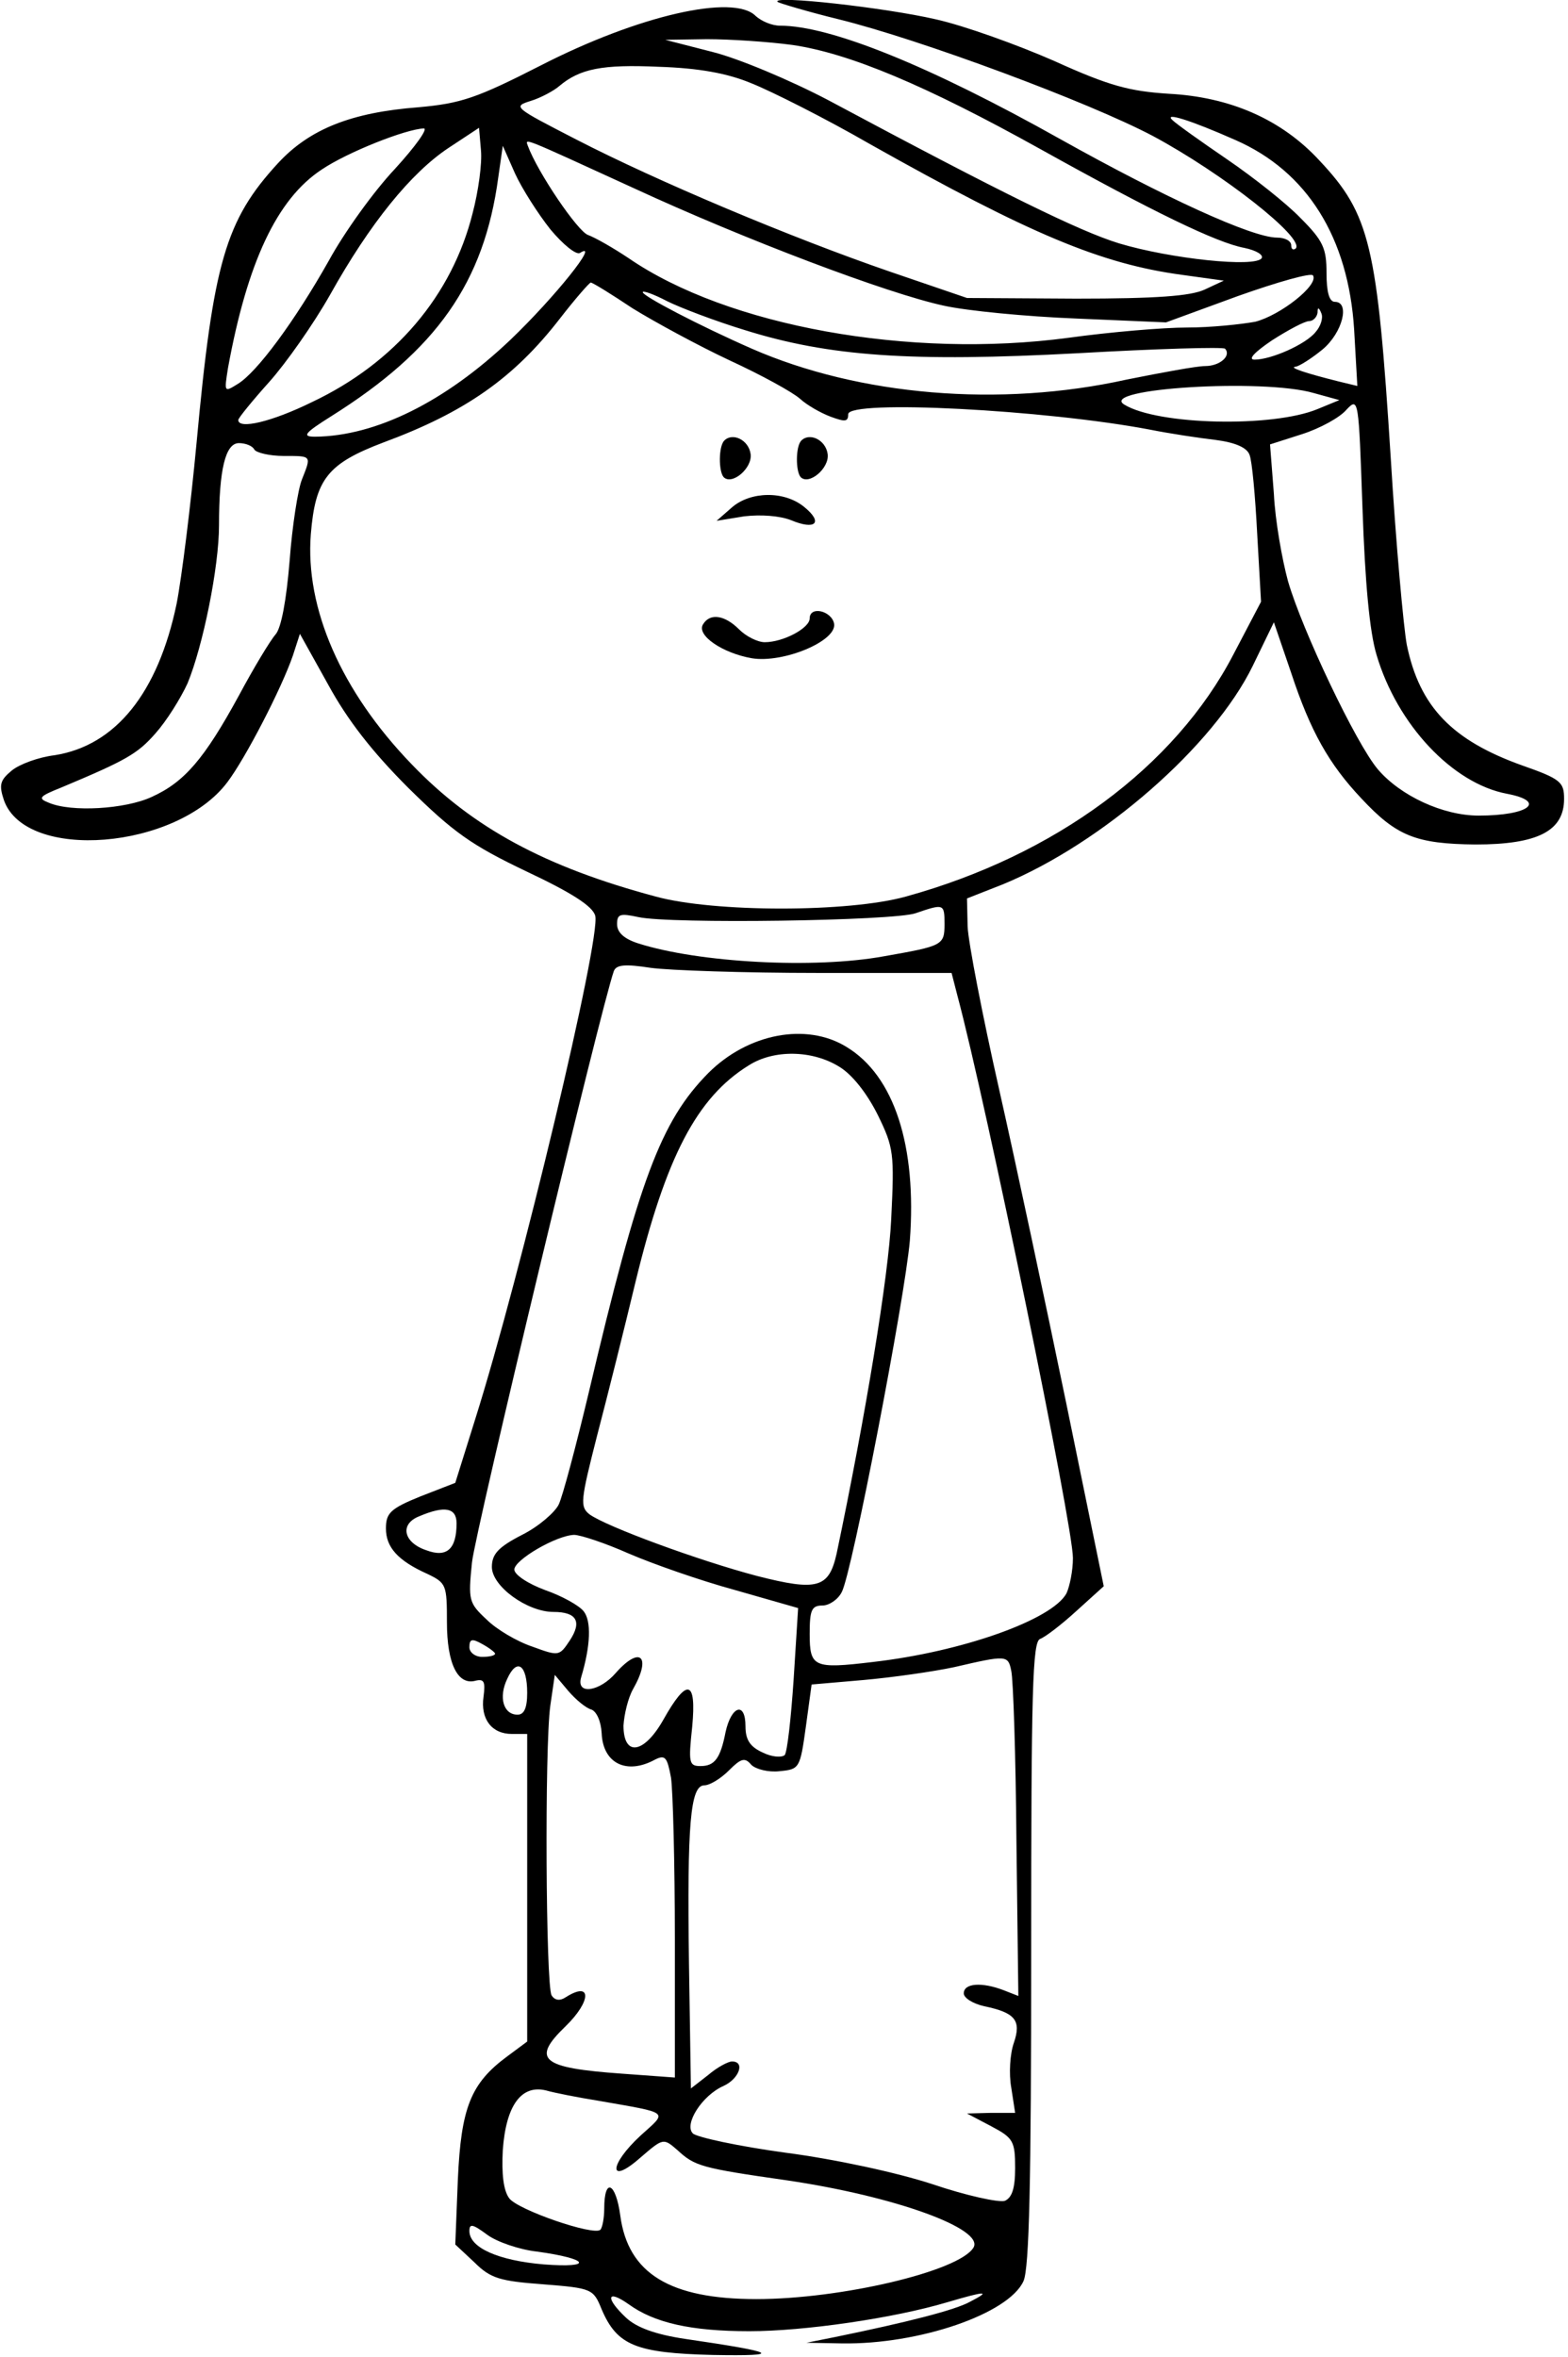 <?xml version="1.0" encoding="UTF-8" standalone="yes"?>
<svg version="1.0" xmlns="http://www.w3.org/2000/svg" width="183pt" height="275pt" viewBox="0 0 244 367" preserveAspectRatio="xMidYMid meet">
  <g transform="translate(0,367) scale(0.1,-0.1)" fill="#000000" stroke="none">
    <path d="M1210 3667 c3 -2 46 -15 95 -27 126 -31 390 -129 490 -182 108 -58
237 -159 222 -175 -4 -3 -7 -1 -7 5 0 7 -10 12 -22 12 -39 0 -176 63 -337 153
-205 115 -359 177 -437 177 -13 0 -29 7 -38 15 -34 35 -183 1 -335 -77 -100
-51 -124 -59 -190 -65 -105 -8 -170 -34 -219 -87 -82 -89 -101 -155 -127 -436
-9 -96 -23 -209 -31 -250 -29 -139 -95 -221 -190 -236 -25 -3 -55 -14 -67 -24
-18 -15 -20 -22 -12 -46 34 -96 269 -77 348 28 28 37 84 145 102 197 l11 34
44 -79 c30 -55 68 -104 125 -161 70 -69 98 -89 184 -130 70 -33 103 -54 107
-69 9 -35 -116 -559 -187 -784 l-31 -99 -54 -21 c-47 -19 -54 -26 -54 -50 0
-29 18 -50 65 -71 29 -14 30 -17 30 -75 0 -65 17 -99 45 -91 13 3 15 -2 12
-25 -5 -35 13 -58 44 -58 l24 0 0 -240 0 -239 -31 -23 c-57 -42 -72 -80 -77
-192 l-4 -101 30 -28 c25 -25 40 -29 107 -34 76 -6 78 -7 91 -39 24 -56 53
-68 173 -71 112 -2 101 4 -43 25 -47 7 -76 18 -92 33 -33 31 -30 45 4 21 40
-29 97 -42 188 -42 85 0 224 20 308 45 61 18 69 18 36 1 -23 -13 -98 -32 -210
-55 l-45 -9 55 -1 c120 -2 260 46 283 97 9 20 12 154 12 511 0 411 2 485 14
489 8 3 33 22 57 44 l42 38 -58 283 c-32 155 -79 376 -105 491 -26 115 -48
229 -49 253 l-1 44 56 22 c155 64 328 215 389 340 l33 68 27 -79 c30 -91 59
-142 109 -195 55 -59 85 -71 178 -72 97 0 138 21 138 71 0 26 -5 31 -65 52
-109 39 -160 91 -180 188 -5 27 -17 158 -25 291 -21 331 -32 379 -111 463 -59
64 -139 99 -235 104 -61 4 -92 12 -178 51 -57 25 -140 55 -185 65 -78 18 -256
38 -246 27z m23 -67 c89 -13 208 -63 386 -162 176 -98 275 -146 318 -154 19
-4 30 -11 27 -16 -10 -15 -142 -1 -222 23 -62 19 -182 78 -453 223 -59 31
-140 65 -180 75 l-74 19 65 1 c36 0 96 -4 133 -9z m-63 -60 c30 -12 114 -54
185 -95 249 -140 359 -186 485 -203 l65 -9 -30 -14 c-22 -10 -75 -14 -200 -14
l-170 1 -120 41 c-154 53 -363 141 -489 206 -97 50 -99 51 -70 60 16 5 36 16
44 23 32 27 67 34 155 30 62 -2 107 -10 145 -26z m753 -88 c112 -49 176 -152
185 -295 l5 -88 -29 7 c-52 13 -79 22 -67 23 6 1 25 13 42 27 31 26 43 74 19
74 -9 0 -13 16 -13 45 0 38 -5 50 -40 85 -22 23 -74 64 -115 92 -41 28 -79 55
-85 61 -14 13 28 0 98 -31z m-1309 -45 c-33 -35 -79 -99 -103 -143 -53 -94
-112 -174 -142 -192 -21 -13 -21 -13 -15 25 30 164 76 263 146 309 40 27 131
63 159 64 7 0 -13 -28 -45 -63z m121 -69 c-32 -128 -121 -233 -250 -294 -63
-31 -115 -43 -115 -28 0 3 22 30 48 59 26 29 69 90 95 136 62 111 126 190 185
229 l47 31 3 -35 c2 -20 -4 -64 -13 -98z m251 39 c173 -80 395 -164 483 -183
36 -8 129 -17 206 -20 l140 -6 112 41 c62 22 115 37 117 32 9 -15 -51 -62 -90
-72 -22 -4 -69 -9 -106 -9 -37 0 -120 -7 -185 -16 -247 -33 -531 18 -685 124
-24 16 -52 32 -63 36 -16 5 -79 98 -94 139 -4 12 -12 15 165 -66z m-130 -64
c20 -24 40 -40 46 -37 33 21 -39 -69 -108 -135 -102 -97 -210 -150 -304 -151
-21 0 -18 5 25 32 164 103 238 208 260 372 l7 49 19 -43 c11 -24 36 -63 55
-87z m128 -123 c34 -21 102 -58 151 -81 50 -23 99 -50 110 -60 11 -10 32 -22
48 -28 22 -8 27 -8 27 4 0 23 307 7 470 -24 30 -6 76 -13 102 -16 31 -4 49
-12 53 -23 4 -9 9 -65 12 -123 l6 -106 -43 -82 c-91 -175 -278 -313 -510 -377
-89 -25 -299 -25 -390 0 -172 46 -285 107 -380 206 -110 114 -166 243 -157
358 7 86 26 110 113 143 127 47 203 100 275 193 24 31 46 56 48 56 3 0 32 -18
65 -40z m175 -34 c131 -41 259 -50 519 -36 123 7 226 10 229 7 10 -11 -8 -27
-31 -27 -13 0 -67 -10 -122 -21 -198 -44 -417 -25 -584 48 -82 36 -170 82
-170 88 0 3 17 -3 38 -14 20 -10 75 -31 121 -45z m889 -3 c-15 -19 -69 -43
-95 -43 -11 0 -1 11 27 30 25 16 51 30 58 30 6 0 12 6 13 13 0 9 2 9 6 -1 3
-7 -1 -20 -9 -29z m-3 -95 l40 -11 -34 -14 c-70 -29 -249 -25 -301 7 -41 25
216 41 295 18z m98 -408 c32 -108 118 -200 203 -216 63 -12 34 -34 -44 -34
-56 0 -122 31 -157 72 -34 40 -118 217 -140 293 -9 33 -20 94 -22 136 l-6 77
50 16 c28 9 59 26 69 38 19 20 19 17 25 -153 4 -116 11 -193 22 -229z m-1748
320 c3 -5 24 -10 46 -10 44 0 43 1 28 -37 -6 -15 -15 -72 -19 -126 -5 -61 -13
-105 -22 -115 -8 -9 -34 -52 -57 -95 -54 -99 -85 -135 -136 -158 -41 -19 -125
-24 -160 -9 -18 7 -15 10 20 24 100 42 118 52 146 84 17 19 39 54 50 78 24 58
49 181 49 246 0 87 10 128 31 128 10 0 21 -4 24 -10z m1075 -739 c0 -33 -3
-34 -94 -50 -109 -20 -289 -10 -383 20 -22 7 -33 17 -33 30 0 16 5 17 33 11
49 -11 398 -6 432 6 44 15 45 15 45 -17z m-197 -76 l208 0 9 -35 c45 -168 180
-825 180 -876 0 -20 -5 -44 -10 -55 -22 -41 -162 -91 -302 -107 -92 -11 -98
-8 -98 44 0 37 3 44 20 44 10 0 24 9 30 21 16 30 98 456 106 547 11 147 -24
257 -99 302 -62 38 -153 21 -215 -41 -74 -75 -108 -166 -186 -497 -20 -84 -41
-163 -47 -175 -6 -12 -31 -34 -57 -47 -37 -19 -47 -30 -47 -50 0 -30 55 -70
96 -70 36 0 45 -15 25 -45 -16 -24 -17 -24 -58 -9 -24 8 -56 27 -71 42 -28 26
-29 30 -23 89 5 48 201 865 221 921 4 10 18 11 57 5 29 -4 146 -8 261 -8z m33
-146 c20 -12 43 -41 60 -75 25 -51 26 -60 21 -162 -4 -88 -40 -307 -85 -521
-12 -54 -30 -59 -124 -35 -91 24 -235 77 -261 96 -15 12 -14 21 12 123 16 61
43 169 60 240 47 193 95 286 176 336 39 25 99 24 141 -2z m-596 -711 c0 -40
-15 -54 -47 -42 -36 12 -42 41 -11 53 40 17 58 13 58 -11z m268 -47 c37 -16
111 -42 166 -57 l98 -28 -7 -111 c-4 -60 -10 -114 -14 -118 -5 -4 -20 -3 -34
4 -20 9 -27 20 -27 41 0 39 -22 32 -31 -9 -8 -41 -17 -53 -39 -53 -18 0 -19 5
-13 61 7 74 -8 77 -45 11 -30 -53 -62 -58 -62 -9 1 17 7 43 15 57 29 51 11 68
-27 25 -25 -29 -62 -35 -54 -7 15 50 16 88 4 103 -7 9 -34 24 -60 33 -27 10
-48 24 -48 32 0 15 65 53 93 54 10 0 49 -13 85 -29z m-208 -156 c0 -3 -9 -5
-20 -5 -11 0 -20 7 -20 15 0 13 4 14 20 5 11 -6 20 -13 20 -15z m804 -27 c3
-13 7 -132 8 -264 l3 -242 -23 9 c-34 13 -62 11 -62 -5 0 -7 14 -16 32 -20 48
-10 58 -22 46 -57 -6 -17 -8 -48 -4 -70 l6 -39 -37 0 -38 -1 38 -20 c34 -18
37 -23 37 -65 0 -32 -5 -46 -16 -51 -9 -3 -60 8 -113 26 -55 18 -152 39 -229
49 -73 10 -138 24 -144 30 -14 14 14 59 48 74 24 11 34 38 13 38 -6 0 -23 -9
-37 -21 l-27 -21 -3 194 c-3 218 2 278 24 278 8 0 25 10 38 23 19 19 25 21 35
9 7 -7 27 -12 44 -10 31 3 32 4 41 69 l9 66 81 7 c45 4 108 13 141 20 82 19
84 19 89 -6z m-754 -34 c0 -24 -5 -34 -15 -34 -22 0 -30 27 -16 56 15 33 31
22 31 -22z m100 -26 c8 -3 15 -18 16 -37 2 -47 39 -65 83 -41 16 8 19 4 25
-28 3 -20 6 -134 6 -252 l0 -215 -82 6 c-127 9 -142 22 -88 74 40 39 41 71 0
45 -9 -6 -17 -5 -22 3 -9 15 -11 386 -2 451 l7 48 21 -25 c12 -14 28 -27 36
-29z m10 -609 c114 -20 109 -16 67 -54 -50 -46 -51 -79 -1 -35 36 31 36 31 58
12 27 -25 37 -28 170 -47 170 -25 309 -76 291 -105 -23 -37 -207 -80 -338 -80
-135 0 -200 40 -212 130 -7 52 -25 60 -25 11 0 -15 -3 -30 -6 -33 -10 -10
-129 31 -142 49 -9 12 -12 38 -10 75 5 70 29 102 67 93 14 -4 50 -11 81 -16z
m-95 -235 c81 -11 90 -26 11 -20 -71 6 -116 26 -116 52 0 12 5 11 28 -6 15
-11 50 -23 77 -26z"/>
    <path d="M1127 2984 c-9 -9 -9 -48 -1 -57 13 -13 45 14 42 36 -3 22 -28 34
-41 21z"/>
    <path d="M1247 2984 c-9 -9 -9 -48 -1 -57 13 -13 45 14 42 36 -3 22 -28 34
-41 21z"/>
    <path d="M1139 2880 l-24 -21 43 7 c26 3 55 1 73 -6 38 -16 51 -4 20 21 -31
25 -83 24 -112 -1z"/>
    <path d="M1260 2707 c0 -15 -41 -37 -70 -37 -11 0 -29 9 -40 20 -22 22 -45 26
-56 8 -11 -17 30 -45 76 -53 49 -8 133 27 128 54 -4 20 -38 28 -38 8z"/>
  </g>
</svg>